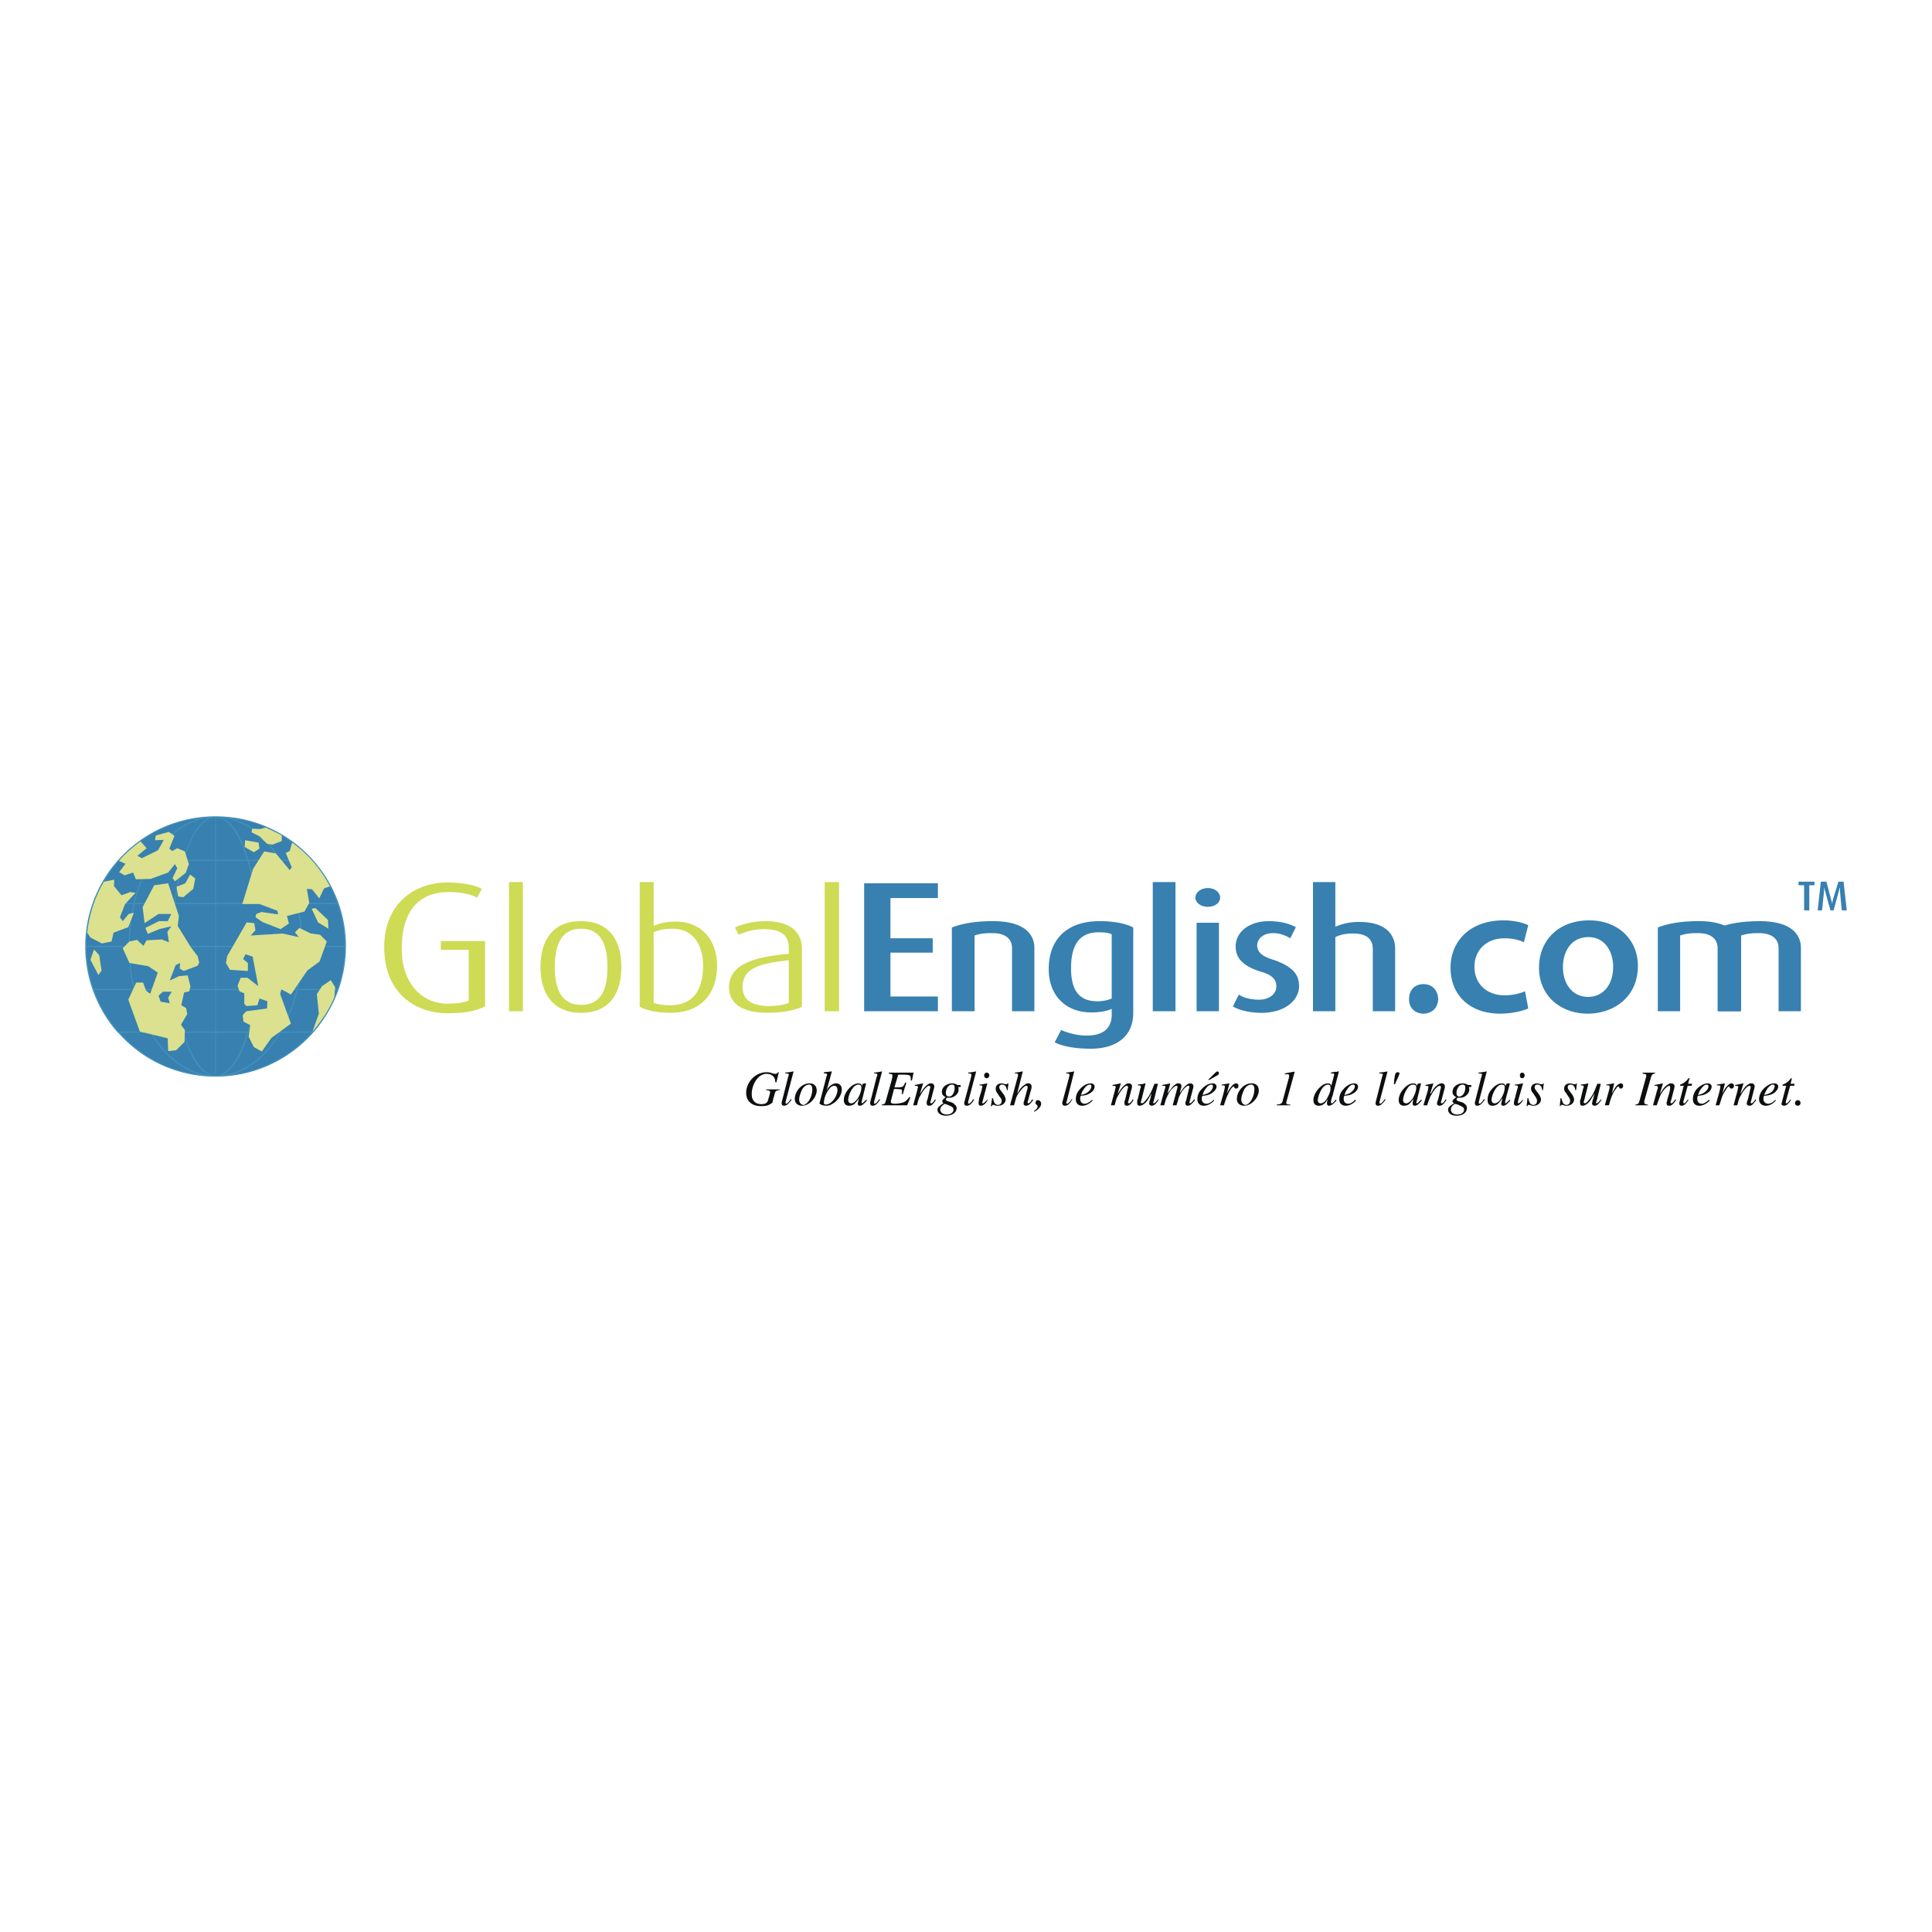 <svg xmlns="http://www.w3.org/2000/svg" width="2500" height="2500" viewBox="0 0 192.756 192.756"><g fill-rule="evenodd" clip-rule="evenodd"><path fill="#fff" d="M0 0h192.756v192.756H0V0z"/><path d="M34.435 94.41c0 7.159-5.767 12.965-12.926 12.965S8.583 101.568 8.583 94.41c0-7.119 5.767-12.926 12.926-12.926s12.926 5.807 12.926 12.926z" fill="#3780b0"/><path d="M21.509 81.444c-7.159 0-13.005 5.807-13.005 12.966 0 3.301 1.233 6.323 3.261 8.629h.04a12.872 12.872 0 0 0 9.704 4.375c7.159 0 13.005-5.807 13.005-13.004 0-7.16-5.846-12.966-13.005-12.966zm-8.073 8.631c.398-1.551.955-2.983 1.67-4.176h3.102c-.358 1.193-.636 2.625-.795 4.176h-3.977zm3.937.119a34.745 34.745 0 0 0-.239 4.176h-4.176c0-1.472.159-2.863.477-4.176h3.938zm-2.187-4.415c1.432-2.386 3.42-3.937 5.647-4.176-1.034.478-1.909 1.988-2.585 4.176h-3.062zm4.772-4.136c-1.949.517-3.659 2.028-4.932 4.136h-3.062c2.029-2.227 4.852-3.779 7.994-4.136zm-8.073 4.255h3.102c-.716 1.193-1.272 2.625-1.67 4.176H9.379a12.717 12.717 0 0 1 2.506-4.176zm-2.546 4.296h3.977a17.68 17.68 0 0 0-.478 4.176H8.624c0-1.472.278-2.864.715-4.176zm-.715 4.295h4.215c0 1.472.159 2.863.478 4.175H9.339c-.437-1.312-.715-2.704-.715-4.175zm.755 4.296h3.938c.398 1.51.955 2.941 1.63 4.135h-3.102c-1.074-1.193-1.909-2.625-2.466-4.135zm2.585 4.254h3.062c1.273 2.148 2.983 3.66 4.932 4.178a12.79 12.79 0 0 1-7.994-4.178zm3.182 0h3.102c.637 2.229 1.551 3.738 2.585 4.217-2.267-.279-4.255-1.83-5.687-4.217zm6.323 4.256c-1.193-.039-2.307-1.631-3.102-4.256h3.102v4.256zm0-4.375h-3.142c-.318-1.072-.557-2.266-.756-3.619h-.119c.199 1.354.438 2.586.755 3.619h-3.102c-.716-1.193-1.272-2.625-1.67-4.135h8.034v4.135zm0-4.256h-3.977c-.04-.238-.04-.438-.04-.635h-.12c0 .197.04.396.04.635h-3.938a17.678 17.678 0 0 1-.477-4.175h4.176c0 .398 0 .796.04 1.193h.119c-.04-.397-.04-.795-.04-1.193h4.216v4.175h.001zm0-4.294h-4.216c0-1.472.08-2.863.239-4.176h3.977v4.176zm0-4.295h-3.977c.198-1.551.477-2.983.835-4.176h3.142v4.176zm0-4.296h-3.102c.755-2.585 1.869-4.176 3.102-4.215v4.215zm12.926 8.591h-4.216c0-1.472-.159-2.863-.477-4.176h3.977c.438 1.312.716 2.704.716 4.176zm-.756-4.295h-3.937c-.398-1.551-.955-2.983-1.67-4.176h3.102a12.677 12.677 0 0 1 2.505 4.176zm-4.056 0h-3.937c-.199-1.551-.478-2.983-.835-4.176h3.102c.715 1.192 1.272 2.624 1.67 4.176zm1.471-4.296h-3.062c-1.272-2.107-2.982-3.619-4.932-4.136 3.142.357 5.966 1.909 7.994 4.136zm-3.221 0H24.77c-.636-2.227-1.551-3.738-2.585-4.176 2.267.239 4.256 1.83 5.648 4.176zm-6.284-4.216c1.233.04 2.307 1.63 3.102 4.215h-3.102v-4.215zm0 4.335h3.142c.358 1.193.636 2.625.835 4.176h-3.977v-4.176zm0 4.296h8.034a17.68 17.68 0 0 1 .478 4.176h-4.176v-.716h-.12v.716h-4.216v-4.176zm0 8.591h3.46v-.121h-3.46v-4.175h4.216c0 .835-.04 1.67-.08 2.466h.119c.04-.796.08-1.631.08-2.466h4.176c0 1.472-.159 2.863-.478 4.175h-3.54v.121h3.54c-.397 1.51-.955 2.941-1.67 4.135H24.81c.159-.438.278-.953.397-1.471l-.119-.041a13.684 13.684 0 0 1-.397 1.512h-3.142v-4.135zm0 4.254h3.102c-.795 2.666-1.909 4.217-3.102 4.256v-4.256zm3.221 0h3.103c-1.432 2.387-3.42 3.938-5.688 4.217 1.034-.479 1.949-1.949 2.585-4.217zm-1.71 4.178c1.949-.518 3.659-2.029 4.932-4.178h3.062a12.787 12.787 0 0 1-7.994 4.178zm8.113-4.297h-3.102c.676-1.193 1.233-2.625 1.631-4.135h3.937c-.556 1.51-1.391 2.942-2.466 4.135zm2.506-4.256h-3.977c.318-1.312.477-2.704.477-4.175h4.216c0 1.471-.278 2.863-.716 4.175z" fill="#4390b9"/><path fill="#dbe18e" d="M24.452 83.831l1.352.238.08.597-.557.357-.914-.517.039-.675zM31.452 90.591l-.358.08.636 1.352 1.034.637-.039-.875-1.273-1.194zM28.191 93.137l1.63.358-.397-.478.437-.437 1.154.557.914.119.676.676-.716 1.989-1.232.915-1.631 2.387-.955-.518-.119.477 1.074 2.943-1.949 1.432-.954 1.351-.796-.437-.517-1.033.159-1.155-.676-.357-.08-.637.359-.396 2.068-.28.039-.715-.795-.279-.199.676-1.113.08-.199-.238v-1.033l-.478-.2-.198-.556.318-.797h.676l1.074.836-.557-2.944-.716-.238-.239.477.478.398v.795l-1.79-.119-.398-.676.12-.676 1.948-3.381.756.08.119.716-.477.516 3.182-.198z"/><path d="M32.923 88.444c-.875-1.67-2.108-3.182-3.778-4.375l-.238.835-.398.199.597 1.432-.199.278-1.392-1.67-1.154-.199-1.113 1.75-1.074 3.5h1.711l1.789.676.08.358-1.671-.239-.517.199-.08.318.677.477 1.829.716.835-.557-.199-.756 1.75-.437.477-.875-.238-1.393.517.04.716.915.477-.995c0 .002.278-.118.596-.197zM28.111 83.353v.557l-.914.358-.557-.08-.755-.755-.796-.398.08-.358.795.04.517-.159c-.001 0 .755.318 1.63.795zM33.361 99.461l.08-.955-.438-.715-.875.596-.517.795.199 1.949-.637 1.789s1.472-1.631 2.188-3.459zM16.776 88.125l1.074 3.261-.119.994 1.272 2.068.716.955.159.636-.159.318-1.392.517-.398-.238.04-.557-.437.199-.597 1.551.915-.438.875-.08.278 1.113-.119.479-.517.119-.278 1.271.477.279.12.596-.636 1.074.397.518-.04 1.193-.835.834-.795.08-.04-1.273-2.784-.676-1.153-3.182.795-1.709h.676l.318.834.398.279.755-2.107-.955-.637-1.869-.318-.676-1.472.676-.676.756-.159.636.597.318-.557 1.511-.08.716.278-.159-1.034.397-.557-1.193.278-1.153.478-.239-.597 1.353-.676h.875l.357-.716h-1.272l-1.392.915-.199-1.591 1.153-2.187 1.393-.197zm.358 10.818h-.875l-.438.398.199.596.915.158-.159-.557.358-.595zM9.021 95.762l.358-1.034.517.557.238 1.551-.318.437-.795-1.511zM18.964 87.25l-.478.875-.875.359.16.954.517.08.994-.836.199-1.034-.517-.398zM12.998 89l-.875.318-.756-.915.04-.636-1.034.199c-1.471 2.426-1.67 5.091-1.67 5.091l.318.478 1.153.597.955-.199.199-.875 1.472-.557.557-1.432-.517.12-.596.716-.279-.397.517-1.312 1.034-1.114-.518-.082zM18.447 84.944l-.756-.318-.517.278-.279-.238.517-1.272-.557-.398-1.312.358-.08.478.875-.04-.557 1.034-1.63.795-.437-.239.915-.756-.597-.676c-.557.358-1.75 1.392-2.147 1.949l.636.278-.636.835.557.318.835-.278.279.676 1.471-.04 1.75-.636.676-.835.238.398-.477.994.239.318 1.073-.835.318-.875-.397-1.273z" fill="#dbe18e"/><path fill="#3780b0" d="M86.217 100.893V88.125h7.357v1.472h-4.733v4.017h4.216v1.432h-4.216v4.374h4.733v1.473h-7.357zM100.971 100.893v-6.285c0-.715-.396-1.511-1.988-1.511-.875 0-1.271.08-1.75.238v7.557h-2.266V92.54c.994-.398 2.346-.637 4.096-.637 3.143 0 4.137 1.312 4.137 2.665v6.324h-2.229v.001zM108.807 104.631c-1.512 0-2.824-.238-3.58-.637l.637-1.232c.637.277 1.551.557 2.545.557 1.83 0 2.506-.875 2.506-2.068v-.596c-.438.197-1.113.357-2.027.357-2.547 0-4.256-1.67-4.256-4.336 0-2.863 1.709-4.772 5.09-4.772 1.512 0 2.705.278 3.342.637v8.51c-.002 2.347-1.673 3.58-4.257 3.58zm2.107-11.415c-.318-.159-.756-.199-1.312-.199-1.949 0-2.744 1.312-2.744 3.581 0 2.188.795 3.301 2.625 3.301.557 0 1.074-.119 1.432-.279v-6.404h-.001zM115.012 88.006h2.265v12.887h-2.265V88.006zM119.385 92.063h2.229v8.83h-2.229v-8.83zm2.347-2.506c0-.517-.518-.954-1.232-.954-.678 0-1.234.438-1.234.954 0 .518.557.915 1.234.915.715 0 1.232-.397 1.232-.915zM125.869 101.051c-1.193 0-2.268-.277-2.865-.637l.598-1.191c.357.277 1.113.516 1.988.516 1.035 0 1.75-.557 1.75-1.312 0-.795-.518-1.193-1.631-1.51-2.027-.637-2.426-1.592-2.426-2.506 0-1.393 1.312-2.506 3.301-2.506 1.154 0 2.029.239 2.705.597l-.557 1.113c-.318-.199-.955-.517-1.711-.517-1.033 0-1.59.597-1.59 1.232 0 .756.676 1.153 1.629 1.432 2.068.716 2.547 1.59 2.547 2.625 0 1.431-1.431 2.664-3.738 2.664zM136.965 100.893v-6.205c0-.835-.438-1.551-1.949-1.551-.676 0-1.232.08-1.789.358v7.398h-2.229V88.006h2.229v4.454a5.8 5.8 0 0 1 2.385-.477c2.705 0 3.58 1.312 3.58 2.665v6.245h-2.227z"/><path d="M44.656 101.092c-3.261 0-6.324-2.029-6.324-6.603 0-4.335 3.023-6.443 6.284-6.443 1.631 0 2.784.279 3.46.636l-.477.875c-.517-.278-1.432-.557-2.824-.557-2.904 0-4.693 1.79-4.693 5.647 0 3.54 2.068 5.489 4.573 5.489 1.153 0 1.79-.16 2.108-.318v-5.051h-2.784v-.875h4.415v6.521c-.915.439-1.869.679-3.738.679zM50.781 88.006h1.391v12.887h-1.391V88.006zM57.979 101.051c-2.863 0-4.057-1.988-4.057-4.573 0-2.625 1.193-4.574 4.017-4.574 2.903 0 4.057 1.949 4.057 4.574 0 2.584-1.153 4.573-4.017 4.573zm0-8.391c-2.227 0-2.625 2.028-2.625 3.858s.478 3.738 2.625 3.738c2.228 0 2.625-1.949 2.625-3.738 0-1.83-.397-3.858-2.625-3.858zM66.848 101.051c-1.352 0-2.426-.277-3.022-.596V88.006h1.392v4.375c.517-.238 1.153-.437 2.228-.437 2.426 0 4.096 1.71 4.096 4.415-.001 2.784-1.592 4.692-4.694 4.692zm.278-8.391c-.875 0-1.392.119-1.909.357v7.04c.438.16 1.034.238 1.631.238 2.386 0 3.301-1.631 3.301-3.937 0-1.988-.915-3.698-3.023-3.698zM76.631 101.051c-2.704 0-3.897-.994-3.897-2.545 0-2.347 2.625-3.062 5.965-3.341v-.597c0-1.471-1.074-1.869-2.505-1.869-1.034 0-1.949.318-2.505.557l-.358-.716c.557-.278 1.71-.637 3.062-.637 1.909 0 3.619.676 3.619 2.784v5.767c-.795.358-1.988.597-3.381.597zm2.069-5.25c-2.943.318-4.613.796-4.613 2.666 0 1.352.994 1.908 2.665 1.908.716 0 1.472-.119 1.949-.318v-4.256H78.7zM82.279 88.006h1.432v12.887h-1.432V88.006z" fill="#cedb55"/><path fill="#3780b0" d="M181.031 88.325h-.517v2.505h-.518v-2.505h-.557v-.359h1.592v.359zM184.252 90.83h-.477c-.041-.04-.08-.676-.199-1.909v-.318h-.039c0 .04-.041.159-.08.318l-.518 1.909h-.318c0-.04-.199-.676-.516-1.909a.734.734 0 0 1-.08-.318h-.041v.318l-.197 1.909h-.438l.316-2.864h.559l.477 1.83c.039.119.08.238.08.317h.039c0-.039 0-.159.039-.317l.559-1.83h.516l.318 2.864zM142.016 101.131c-.875 0-1.473-.637-1.432-1.471 0-.875.557-1.473 1.432-1.473s1.432.598 1.471 1.473c-.001.834-.596 1.471-1.471 1.471zM152.475 100.613c-.516.238-1.59.518-2.824.518-3.021 0-4.93-1.869-4.93-4.574 0-2.625 1.908-4.732 5.289-4.732.953 0 1.869.199 2.465.478l-.438 1.71c-.396-.199-1.033-.398-1.947-.398-1.83 0-2.984 1.233-2.984 2.824 0 1.83 1.354 2.863 2.984 2.863.914 0 1.551-.197 2.066-.396l.319 1.707zM158.441 99.461c-1.473 0-2.506-1.193-2.506-2.983 0-1.511.795-2.983 2.545-2.983 1.711 0 2.465 1.551 2.465 2.943 0 1.949-1.113 3.023-2.504 3.023zm-.041 1.67c2.545 0 5.012-1.592 5.012-4.772 0-2.585-1.949-4.534-4.852-4.534-2.984 0-5.012 1.909-5.012 4.732.001 2.785 2.149 4.574 4.852 4.574zM171.367 100.893v-6.285c0-.715-.398-1.511-1.99-1.511-.834 0-1.271.08-1.75.238v7.557H165.4V92.54c.994-.398 2.307-.637 4.098-.637 3.102 0 4.096 1.312 4.096 2.665v6.324h-2.227v.001z"/><path d="M177.451 100.893v-6.285c0-.715-.398-1.511-1.988-1.511-.836 0-1.273.08-1.75.238v7.557h-2.227V92.54c.994-.398 2.307-.637 4.096-.637 3.102 0 4.096 1.312 4.096 2.665v6.324h-2.227v.001z" fill="#3780b0"/><path d="M77.626 106.977c-.08.119-.159.16-.278.16-.04 0-.12 0-.239-.041-.358-.119-.438-.119-.636-.119-1.074 0-2.028.955-2.028 2.068 0 .795.557 1.312 1.472 1.312.517 0 .715-.039 1.113-.318l.04-.039c.04-.238.119-.479.199-.795 0-.041.04-.08.04-.119.04-.199.119-.279.397-.318h.08v-.08h-1.352v.08h.079c.239.039.318.078.318.158 0 .039 0 .16-.04.238 0 .041-.04.199-.12.438-.08.438-.278.557-.716.557-.597 0-.955-.357-.955-.994 0-.438.12-.875.358-1.271.278-.479.676-.756 1.114-.756.318 0 .597.119.755.357.08.119.12.238.12.477h.12l.238-.994h-.079v-.001zM79.177 106.898h-.04a7.622 7.622 0 0 1-.795.119v.078h.04c.239 0 .318.041.318.121 0 .039-.04.119-.079.277L77.984 110v.039c0 .199.08.279.239.279.238 0 .438-.16.755-.598l-.079-.078c0 .039-.04.078-.04.078-.199.279-.318.398-.438.398-.04 0-.04-.039-.04-.119v-.08l.796-3.021zM80.728 108.09c-.238 0-.477.08-.716.24-.438.318-.716.834-.716 1.312 0 .396.278.676.716.676.478 0 .955-.318 1.272-.836.12-.238.199-.438.199-.676 0-.477-.278-.717-.716-.717l-.039.001zm-.557 2.148c-.238 0-.438-.238-.438-.518 0-.277.119-.635.278-.994.199-.357.478-.516.716-.516.199 0 .318.158.318.438 0 .316-.08.715-.278 1.072-.158.28-.436.518-.596.518zM82.995 106.898h-.08c-.08 0-.199.039-.358.039l-.318.039-.04.041v.078h.119c.12 0 .199.041.199.121 0 .039 0 .078-.04.119l-.716 2.744c.04.119.358.238.676.238.199 0 .397-.041.636-.199.557-.318.915-.914.915-1.432 0-.357-.239-.598-.557-.598s-.636.199-.875.559c0 .039-.04.078-.04.119 0 0-.04 0-.04.039l.519-1.907zm.239 1.432c.199 0 .318.158.318.438 0 .197-.08.477-.239.754-.278.439-.596.678-.915.678-.119 0-.199-.041-.199-.16 0-.438.239-1.074.597-1.471a.547.547 0 0 1 .438-.239zM86.018 108.369c-.04-.199-.199-.279-.397-.279-.398 0-.875.359-1.193.875-.159.279-.239.518-.239.797 0 .357.199.557.517.557a.878.878 0 0 0 .517-.16c.119-.119.159-.158.438-.516l.04-.041v.041c-.08.158-.08.277-.08.318-.04.039-.04.119-.04.158 0 .119.079.199.198.199.199 0 .358-.119.676-.479l.04-.078-.08-.041c-.12.119-.199.199-.239.24-.08.078-.12.119-.159.119s-.04-.041-.04-.08v-.119l.119-.479.318-1.312h-.159l-.119.041h-.08l-.038.239zm-.398-.158c.199 0 .318.078.318.277 0 .318-.119.676-.318 1.033-.239.359-.478.559-.676.559-.199 0-.318-.119-.318-.318 0-.359.199-.875.478-1.234.158-.198.357-.317.516-.317zM88.006 106.898h-.04a8.409 8.409 0 0 1-.755.119v.078c.239 0 .318.041.318.121 0 .039 0 .119-.079.277L86.813 110v.039c0 .199.08.279.239.279.278 0 .438-.16.756-.598l-.08-.078c0 .039 0 .078-.04.078-.199.279-.318.398-.438.398-.04 0-.04-.039-.04-.119v-.08l.796-3.021zM88.682 107.018v.078l.04.041c.238 0 .318.039.318.199 0 .039-.04.277-.08.438l-.596 2.107c-.04.199-.12.277-.318.318h-.08v.078h2.545l.318-.795-.12-.039v.039c-.238.279-.358.398-.517.479-.199.078-.438.119-.795.158h-.16c-.239 0-.358-.08-.358-.158 0-.041 0-.16.04-.24l.278-1.072h.08c.478 0 .517.039.637.039.079.039.079.08.079.199s0 .158-.04.277h.119l.358-1.152h-.119l-.04.078c-.159.359-.199.398-.875.398h-.159l.358-1.193c0-.078.08-.078.397-.078.716 0 .875.039.875.357v.199l.119.039.159-.795h-2.463v.001zM92.063 108.09l-.795.16v.08h.04c.199 0 .278.039.278.119 0 .039 0 .078-.04.158l-.04.199-.398 1.471h.358l.04-.078c.079-.359.159-.557.198-.678.04-.078.12-.197.199-.357.278-.477.597-.834.795-.834.08 0 .12.078.12.158 0 .039-.04.16-.08.318l-.04.199-.159.676-.08.199v.199c0 .158.08.238.239.238.199 0 .358-.08.636-.518l.04-.039-.08-.08c-.199.318-.318.398-.398.398-.04 0-.079-.041-.079-.08v-.08c.04-.039.04-.08.04-.08l.278-1.072c.04-.119.08-.318.08-.359 0-.197-.119-.318-.318-.318-.079 0-.199 0-.278.08-.159.08-.397.318-.557.557l-.239.359-.04.039.318-1.035h-.038v.001zM95.841 108.25h-.318c-.199-.119-.318-.16-.517-.16-.557 0-1.034.359-1.034.836 0 .279.119.398.397.557h-.04c-.199.16-.318.279-.318.398 0 .08.04.119.119.199-.04.039-.04.039-.08.039-.397.279-.517.398-.517.596 0 .359.358.598.835.598.637 0 1.074-.318 1.074-.756a.416.416 0 0 0-.199-.357c-.12-.16-.238-.199-.636-.318-.159-.041-.239-.119-.239-.199 0-.039.04-.08.119-.16H94.726c.477 0 .915-.396.915-.795 0-.119 0-.158-.04-.277h.239v-.201h.001zm-.875-.039c.199 0 .278.078.278.316 0 .479-.238.875-.557.875-.199 0-.318-.119-.318-.357.001-.438.279-.834.597-.834zm-.716 1.908l.04.039c.08 0 .199.041.358.119.119.041.199.08.278.121.119.078.199.158.199.316 0 .279-.278.479-.676.479-.358 0-.636-.199-.636-.479 0-.237.119-.357.437-.595zM97.393 106.898h-.041a8.29 8.29 0 0 1-.755.119v.078c.239 0 .318.041.318.121 0 .039 0 .119-.039.277L96.199 110v.039c0 .199.08.279.238.279.279 0 .477-.16.756-.598l-.08-.078c0 .039 0 .078-.039.078-.199.279-.318.398-.438.398-.04 0-.04-.039-.04-.119v-.08l.797-3.021zM98.426 107.018c-.119 0-.238.119-.238.277 0 .16.119.279.238.279.16 0 .279-.119.279-.279a.271.271 0 0 0-.279-.277zm.08 1.072c-.279.041-.596.121-.795.121v.078h.119c.119 0 .199.041.199.119 0 .041-.041.041-.041.08l-.039.238-.279.916v.158c-.039.119-.039.238-.039.279 0 .158.08.238.238.238.199 0 .438-.16.676-.557l-.078-.041v.041c-.199.199-.318.318-.398.318-.039 0-.08 0-.08-.041 0-.039 0-.078.041-.119l.078-.318.398-1.51zM100.535 108.09c-.041.041-.08.08-.121.08h-.119l-.277-.08h-.08c-.357 0-.596.199-.596.518 0 .16.039.279.119.398l.318.477a.484.484 0 0 1 .158.357c0 .24-.158.398-.357.398-.238 0-.398-.158-.479-.557l-.039-.119h-.08l-.119.795h.119c0-.119.041-.119.08-.119h.119l.199.08h.199c.438 0 .756-.279.756-.637 0-.119-.08-.279-.16-.438l-.357-.477c-.08-.119-.119-.199-.119-.279 0-.199.119-.277.277-.277.279 0 .438.197.479.557h.08l.078-.678h-.078v.001zM102.045 106.898h-.078c-.318.078-.438.078-.678.119h-.039v.078h.119c.119 0 .199.041.199.121 0 .078 0 .158-.039.238l-.756 2.822h.396l.16-.557a1.86 1.86 0 0 1 .438-.834c.277-.359.477-.557.637-.557.078 0 .119.039.119.158v.08l-.359 1.312c-.039.08-.039.158-.039.238 0 .119.08.199.238.199.238 0 .438-.16.717-.557l-.08-.08-.039.039-.121.199c-.119.119-.197.16-.238.16-.039 0-.078-.041-.078-.08s0-.08.039-.16l.238-.875c.119-.357.119-.438.119-.557 0-.197-.119-.318-.318-.318-.119 0-.197 0-.277.08a1.963 1.963 0 0 0-.598.557l-.197.318-.041.041.556-2.184zM103.199 110.914c.396-.199.676-.516.676-.795 0-.199-.158-.357-.318-.357-.158 0-.238.119-.238.238 0 .08 0 .119.039.158l.16.16v.08c0 .119-.08.277-.359.436l.04.08zM107.176 106.898h-.039c-.16.039-.438.078-.756.119v.078c.238 0 .318.041.318.121 0 .039 0 .119-.041.277l-.676 2.507v.039c0 .199.119.279.238.279.279 0 .479-.16.756-.598l-.039-.078c-.039.039-.039.078-.039.078-.199.279-.359.398-.438.398-.041 0-.08-.039-.08-.119 0 0 0-.039.039-.08l.757-3.021zM107.812 109.363l.039-.039c.518-.041.717-.119.994-.318.24-.16.359-.398.359-.598 0-.197-.16-.318-.398-.318-.357 0-.795.24-1.074.598a1.383 1.383 0 0 0-.396.994c0 .398.238.637.635.637.359 0 .756-.199 1.035-.518l-.041-.08c-.316.279-.516.398-.756.398-.277 0-.436-.199-.436-.477 0-.08 0-.16.039-.279zm.04-.119c.08-.238.119-.357.238-.518.199-.318.438-.516.637-.516.08 0 .16.039.16.158 0 .199-.119.398-.318.557-.161.161-.36.239-.717.319zM111.789 108.09l-.795.16v.08h.039c.199 0 .279.039.279.119 0 .039 0 .078-.041.158l-.039.199-.398 1.471h.359l.039-.078c.08-.359.158-.557.199-.678.039-.078.119-.197.199-.357.277-.477.596-.834.795-.834.08 0 .119.078.119.158 0 .039-.039.16-.08.318l-.039.199-.16.676-.078.199v.199c0 .158.078.238.238.238.199 0 .357-.08.637-.518l.039-.039-.08-.08c-.197.318-.318.398-.396.398-.041 0-.08-.041-.08-.08v-.08c.039-.039.039-.08.039-.08l.279-1.072c.039-.119.08-.318.08-.359 0-.197-.119-.318-.318-.318-.08 0-.199 0-.279.08-.158.08-.396.318-.557.557l-.238.359-.039.039.318-1.035h-.041v.001zM114.256 108.09c-.16.041-.318.08-.479.08l-.238.041h-.039l.039.078h.119c.119 0 .16.041.16.119 0 .08 0 .119-.041.16l-.277 1.152-.041.041v.277c0 .199.08.279.24.279.238 0 .477-.16.715-.438.119-.16.279-.438.438-.717h.039c-.039.119-.078.199-.078.279 0 .039-.041.158-.119.396 0 .121-.041.199-.041.24 0 .158.119.238.238.238.24 0 .398-.119.678-.557l.039-.041-.08-.039c-.197.279-.318.398-.438.398 0 0-.039 0-.039-.08l.08-.238.396-1.631h-.357v.039l-.119.279c-.199.557-.438.994-.795 1.391-.121.16-.24.24-.318.24-.08 0-.119-.08-.119-.119 0-.041 0-.08.039-.121l.438-1.75h-.04v.004zM116.76 108.09l-.795.16v.08h.119c.119 0 .199.039.199.078a.97.97 0 0 1-.08.279l-.438 1.59h.398v-.039l.158-.557c.041-.119.121-.238.16-.357.119-.238.199-.398.398-.637.238-.238.396-.357.516-.357.041 0 .08.039.08.119 0 .078-.039.199-.08.357l-.395 1.471h.396v-.078c.119-.318.16-.518.16-.557.078-.24.238-.557.396-.797.238-.318.479-.516.598-.516.08 0 .119.039.119.119 0 .039-.039.158-.08.318l-.238.994c-.08.199-.08.277-.08.318 0 .158.08.238.238.238.199 0 .398-.16.717-.557l-.08-.08-.039.039c-.16.24-.318.359-.357.359-.041 0-.08-.041-.08-.08 0 0 .039-.16.08-.318l.238-.914c.039-.16.08-.279.08-.359 0-.197-.121-.318-.318-.318-.24 0-.559.279-.836.678l-.199.277-.039.041c.039-.041.039-.041.039-.08.119-.479.16-.518.16-.637a.273.273 0 0 0-.279-.279c-.119 0-.158 0-.238.041a1.838 1.838 0 0 0-.557.557l-.279.357-.039.041.277-.994zM119.943 109.363l.078-.039c.479-.041.676-.119.955-.318.238-.16.398-.398.398-.598 0-.197-.16-.318-.398-.318-.398 0-.795.24-1.113.598a1.377 1.377 0 0 0-.398.994c0 .398.238.637.637.637.357 0 .756-.199 1.033-.518l-.039-.08c-.279.279-.518.398-.715.398-.318 0-.479-.199-.479-.477 0-.08 0-.16.041-.279zm.039-.119c.08-.238.119-.357.238-.518.199-.318.438-.516.637-.516.08 0 .158.039.158.158 0 .199-.119.398-.277.557-.199.161-.398.239-.756.319zm.518-1.512h.197c.318-.199.598-.357.756-.438.119-.078.16-.119.16-.238 0-.08-.08-.158-.16-.158-.039 0-.078 0-.078.039-.041 0-.119.08-.318.279l-.479.477-.078.039zM122.646 108.09l-.756.121v.078h.16c.119 0 .158.041.158.119 0 .08-.039.24-.08.438l-.039.16-.357 1.271h.396v-.078c.199-.598.279-.797.398-1.035.08-.199.199-.396.279-.516.158-.199.197-.24.277-.24h.041c0 .041 0 .041.039.08 0 .08.08.119.158.119.16 0 .238-.119.238-.277 0-.16-.078-.24-.238-.24a.43.43 0 0 0-.277.121c-.16.119-.318.357-.438.516l-.199.359.238-.916.041-.08h-.039zM124.834 108.09c-.238 0-.477.08-.715.24-.438.318-.717.834-.717 1.312 0 .396.279.676.717.676.477 0 .953-.318 1.271-.836.119-.238.199-.438.199-.676 0-.477-.277-.717-.717-.717l-.038.001zm-.557 2.148c-.238 0-.438-.238-.438-.518 0-.277.119-.635.279-.994.197-.357.477-.516.715-.516.199 0 .318.158.318.438 0 .316-.08.715-.279 1.072-.157.28-.434.518-.595.518zM129.17 106.938l-.041-.039v.039h-.119l-.637.119-.119.039h-.078v.08H128.453c.119 0 .16.041.16.16v.119l-.678 2.506c-.078.158-.277.238-.557.238v.078h1.354v-.078h-.119c-.16 0-.279-.041-.279-.16 0-.039 0-.078.039-.199l.797-2.902zM133.584 106.898h-.039-.08c-.041 0-.041 0-.08.039h-.238c-.039.039-.119.039-.238.039l-.119.041v.078h.119c.158 0 .199.041.199.121 0 .039 0 .119-.041.158l-.039.199-.199.715v.08c-.039-.199-.158-.279-.318-.279-.119 0-.357.041-.477.121-.557.357-.994.994-.994 1.551 0 .357.199.557.516.557.279 0 .518-.119.717-.357l.119-.199.08-.041-.041.08c-.039.16-.039.199-.039.279 0 .158.08.238.199.238.158 0 .438-.16.596-.357l.119-.121c0-.039.041-.078.041-.078s-.041-.041-.08-.041l-.039.041c-.199.238-.279.318-.359.318-.039 0-.078-.041-.078-.08v-.039c0-.041 0-.121.039-.24l.039-.199.08-.197.635-2.427zm-1.074 1.313c.16 0 .238.119.238.316 0 .279-.078.559-.238.836-.199.477-.477.717-.756.717-.158 0-.277-.119-.277-.318v-.041c.039-.199.078-.438.199-.676.197-.518.515-.834.834-.834zM134.102 109.363l.039-.039c.518-.041.715-.119.994-.318.238-.16.357-.398.357-.598 0-.197-.158-.318-.396-.318-.359 0-.797.24-1.074.598a1.377 1.377 0 0 0-.398.994c0 .398.24.637.637.637.357 0 .756-.199 1.035-.518l-.08-.08c-.279.279-.479.398-.717.398-.277 0-.438-.199-.438-.477 0-.08 0-.16.041-.279zm.039-.119c.08-.238.119-.357.238-.518.199-.318.438-.516.598-.516.119 0 .197.039.197.158 0 .199-.119.398-.318.557-.159.161-.358.239-.715.319zM138.436 106.898h-.039c-.16.039-.438.078-.795.119v.078h.039c.238 0 .318.041.318.121 0 .039-.039.119-.08.277l-.637 2.507v.039c0 .199.08.279.238.279.24 0 .439-.16.756-.598l-.078-.078c0 .039-.041.078-.041.078-.197.279-.318.398-.438.398-.039 0-.039-.039-.039-.119v-.08l.796-3.021zM139.191 108.17v-.039l.16-.357c.158-.318.277-.598.277-.678 0-.078-.08-.119-.158-.119-.199 0-.279.119-.318.438l-.041.238-.039.479v.039h.119v-.001zM141.379 108.369c-.039-.199-.199-.279-.398-.279-.396 0-.875.359-1.191.875-.16.279-.24.518-.24.797 0 .357.199.557.518.557a.887.887 0 0 0 .518-.16c.119-.119.158-.158.438-.516l.039-.041s0 .041-.039.041c-.041.158-.041.277-.08.318v.158c0 .119.08.199.199.199.199 0 .357-.119.676-.479l.039-.078-.078-.041-.24.24c-.078.078-.119.119-.158.119s-.08-.041-.08-.08.041-.08.041-.119l.119-.479.318-1.312h-.199l-.08.041h-.08l-.042.239zm-.399-.158c.199 0 .318.078.318.277 0 .318-.119.676-.318 1.033-.238.359-.477.559-.676.559s-.318-.119-.318-.318c0-.359.199-.875.479-1.234a.62.62 0 0 1 .515-.317zM143.01 108.09l-.795.16v.08c.197 0 .318.039.318.119-.041.039-.041.078-.041.158l-.039.199-.438 1.471h.396v-.078c.121-.359.199-.557.24-.678.039-.078.078-.197.197-.357.24-.477.598-.834.797-.834.078 0 .119.078.119.158 0 .039-.041.16-.08.318l-.039.199-.16.676-.078.199c0 .08-.041.158-.041.199 0 .158.119.238.238.238.24 0 .359-.08.676-.518l.041-.039-.08-.08c-.199.318-.318.398-.396.398-.041 0-.08-.041-.08-.08v-.08c0-.039.039-.08.039-.08l.279-1.072a2.03 2.03 0 0 0 .078-.359c0-.197-.119-.318-.316-.318-.121 0-.199 0-.279.08-.199.08-.438.318-.596.557l-.199.359-.08.039.319-1.034zM146.787 108.25h-.318a.992.992 0 0 0-.557-.16c-.516 0-.994.359-.994.836 0 .279.119.398.398.557h-.039c-.24.16-.359.279-.359.398 0 .08.041.119.16.199-.041.039-.08.039-.08.039-.438.279-.518.398-.518.596 0 .359.318.598.836.598.637 0 1.033-.318 1.033-.756 0-.158-.039-.279-.158-.357-.119-.16-.238-.199-.637-.318-.158-.041-.238-.119-.238-.199 0-.039.039-.08.119-.16H145.673c.479 0 .916-.396.916-.795 0-.119 0-.158-.041-.277h.238v-.201h.001zm-.875-.039c.199 0 .279.078.279.316 0 .479-.279.875-.598.875-.158 0-.277-.119-.277-.357 0-.438.278-.834.596-.834zm-.754 1.908a.12.12 0 0 0 .078.039c.08 0 .199.041.357.119.08.041.199.08.24.121.158.078.238.158.238.316 0 .279-.279.479-.676.479-.398 0-.637-.199-.637-.479.002-.237.082-.357.4-.595zM148.338 106.898h-.039a7.578 7.578 0 0 1-.795.119v.078h.039c.238 0 .318.041.318.121 0 .039-.039.119-.08.277l-.635 2.507v.039c0 .199.078.279.238.279.238 0 .438-.16.756-.598l-.08-.078c0 .039-.039.078-.039.078-.199.279-.318.398-.438.398-.041 0-.041-.039-.041-.119v-.08l.796-3.021zM150.209 108.369c-.041-.199-.16-.279-.398-.279-.398 0-.875.359-1.193.875a1.494 1.494 0 0 0-.199.797c0 .357.16.557.479.557a.877.877 0 0 0 .516-.16c.119-.119.16-.158.438-.516l.041-.041v.041c-.041.158-.08.277-.08.318 0 .039-.039.119-.039.158 0 .119.078.199.197.199.199 0 .359-.119.678-.479l.039-.078-.08-.041c-.08.119-.199.199-.238.24-.08.078-.119.119-.158.119-.041 0-.041-.041-.041-.08v-.119l.119-.479.359-1.312h-.199l-.119.041h-.041l-.081.239zm-.398-.158h.039c.16 0 .279.078.279.277 0 .318-.119.676-.318 1.033-.199.359-.477.559-.676.559s-.318-.119-.318-.318c0-.359.199-.875.477-1.234.159-.198.356-.317.517-.317zM151.879 107.018c-.16 0-.238.119-.238.277 0 .16.078.279.238.279.119 0 .238-.119.238-.279 0-.158-.119-.277-.238-.277zm.08 1.072h-.041c-.238.041-.596.121-.795.121v.078h.158c.08 0 .16.041.16.119v.08l-.08.238-.238.916c0 .039-.039.078-.039.158-.041.119-.041.238-.041.279 0 .158.08.238.238.238.238 0 .438-.16.678-.557l-.041-.041-.039.041c-.16.199-.318.318-.398.318-.039 0-.039 0-.039-.041v-.119l.078-.318.439-1.51zM153.986 108.09c-.039.041-.08.08-.158.08h-.121l-.277-.08h-.08c-.357 0-.596.199-.596.518 0 .16.039.279.158.398l.318.477c.08.119.119.238.119.357 0 .24-.158.398-.357.398-.238 0-.398-.158-.477-.557l-.041-.119h-.078l-.08.795h.08c.039-.119.039-.119.119-.119h.119l.197.08h.16c.438 0 .756-.279.756-.637 0-.119-.08-.279-.16-.438l-.357-.477c-.08-.119-.119-.199-.119-.279 0-.199.119-.277.279-.277.277 0 .438.197.477.557h.08l.078-.678h-.039v.001zM157.287 108.09c-.039.041-.08.08-.158.08h-.119l-.279-.08h-.08c-.357 0-.596.199-.596.518 0 .16.039.279.158.398l.318.477c.08.119.119.238.119.357 0 .24-.158.398-.357.398-.238 0-.398-.158-.477-.557l-.041-.119h-.078l-.08.795h.08c.039-.119.039-.119.119-.119h.119l.199.08h.158c.438 0 .756-.279.756-.637 0-.119-.08-.279-.16-.438l-.357-.477c-.078-.119-.119-.199-.119-.279 0-.199.119-.277.279-.277.277 0 .438.197.477.557h.08l.08-.678h-.041v.001zM158.441 108.09c-.16.041-.318.08-.479.08l-.238.041h-.039l.039.078h.119c.119 0 .16.041.16.119 0 .08 0 .119-.041.16l-.277 1.152-.041.041v.277c0 .199.08.279.24.279.238 0 .477-.16.715-.438.119-.16.279-.438.438-.717h.039c-.039.119-.078.199-.078.279 0 .039-.041.158-.119.396 0 .121-.041.199-.041.24 0 .158.119.238.238.238.24 0 .398-.119.678-.557l.039-.041-.08-.039c-.199.279-.318.398-.438.398 0 0-.039 0-.039-.08l.08-.238.396-1.631h-.357v.039l-.119.279c-.199.557-.438.994-.795 1.391-.119.16-.24.24-.318.24-.08 0-.119-.08-.119-.119 0-.041 0-.08.039-.121l.438-1.75h-.04v.004zM161.025 108.09l-.756.121v.078h.199c.08 0 .119.041.119.119 0 .08 0 .24-.078.438l-.041.16-.357 1.271h.398l.039-.078c.158-.598.238-.797.357-1.035a1.65 1.65 0 0 1 .318-.516c.119-.199.16-.24.238-.24h.041c0 .041.039.041.039.08.039.08.08.119.158.119.16 0 .24-.119.24-.277 0-.16-.08-.24-.24-.24-.078 0-.158.041-.277.121-.16.119-.318.357-.398.516l-.199.359.199-.916.041-.08h-.04zM163.889 107.018v.078c.041 0 .041.041.08.041.199 0 .279.039.279.199 0 .078 0 .119-.041.197l-.637 2.307c-.078.279-.119.318-.396.359v.078h1.232v-.078h-.08c-.238-.041-.277-.08-.277-.279v-.08l.039-.119.637-2.266c.08-.238.158-.318.398-.359v-.078h-1.234zM165.918 108.09l-.836.16v.08h.041c.197 0 .277.039.277.119v.158l-.08.199-.396 1.471h.396v-.078c.121-.359.199-.557.24-.678.039-.078.078-.197.158-.357.279-.477.637-.834.836-.834.039 0 .078.078.078.158 0 .039 0 .16-.039.318l-.039.199-.199.676-.041.199c-.039.08-.039.158-.039.199 0 .158.08.238.238.238.24 0 .359-.08.676-.518l.041-.039-.08-.08c-.238.318-.318.398-.396.398-.041 0-.08-.041-.08-.08v-.08c0-.039 0-.08.039-.08l.279-1.072a2.03 2.03 0 0 0 .078-.359c0-.197-.119-.318-.357-.318-.08 0-.158 0-.238.08-.199.08-.438.318-.596.557l-.24.359-.039.039.318-1.034zM168.424 108.131l.119-.479c.039 0 .039-.039.039-.039 0-.039-.039-.039-.08-.039h-.039l-.158.199c-.16.197-.438.357-.678.438v.119h.359l-.438 1.67v.119c0 .119.078.199.238.199.199 0 .398-.16.637-.518l.039-.08-.039-.039-.041.039-.158.199c-.08.119-.16.16-.199.16s-.08-.041-.08-.08v-.08l.438-1.59h.398l.039-.199h-.396v.001zM169.377 109.363l.041-.039c.518-.041.715-.119.994-.318.238-.16.357-.398.357-.598 0-.197-.158-.318-.398-.318-.357 0-.795.24-1.113.598a1.528 1.528 0 0 0-.357.994c0 .398.238.637.637.637.357 0 .756-.199 1.033-.518l-.078-.08c-.279.279-.518.398-.717.398-.277 0-.438-.199-.438-.477 0-.08 0-.16.039-.279zm.041-.119c.08-.238.119-.357.238-.518.199-.318.438-.516.596-.516.119 0 .199.039.199.158 0 .199-.119.398-.318.557-.197.161-.358.239-.715.319zM172.082 108.09l-.795.121v.078h.199c.078 0 .158.041.158.119 0 .08-.039.24-.08.438l-.039.16-.357 1.271h.357l.039-.078c.199-.598.24-.797.359-1.035.119-.199.238-.396.316-.516.121-.199.199-.24.24-.24h.078v.08a.22.22 0 0 0 .199.119c.16 0 .238-.119.238-.277 0-.16-.119-.24-.238-.24s-.199.041-.277.121c-.16.119-.357.357-.438.516l-.199.359.238-.916v-.08h.002zM173.912 108.09l-.797.16v.08c.199 0 .318.039.318.119 0 .039-.039.078-.039.158l-.039.199-.398 1.471h.357l.041-.078c.078-.359.158-.557.197-.678.041-.078.121-.197.199-.357.279-.477.598-.834.797-.834.078 0 .119.078.119.158 0 .039-.041.16-.08.318l-.039.199-.16.676-.08.199c0 .08-.039.158-.039.199 0 .158.119.238.279.238.197 0 .316-.08.635-.518l.041-.039-.08-.08c-.199.318-.318.398-.398.398-.039 0-.078-.041-.078-.08v-.08c.039-.039.039-.08.039-.08l.277-1.072c.041-.119.08-.318.08-.359 0-.197-.119-.318-.318-.318-.119 0-.197 0-.277.08-.199.08-.398.318-.557.557l-.238.359-.041.039.318-1.035h-.039v.001zM175.98 109.363l.078-.039c.479-.041.717-.119.994-.318.199-.16.359-.398.359-.598 0-.197-.16-.318-.398-.318-.398 0-.795.24-1.113.598-.238.277-.398.637-.398.994 0 .398.279.637.676.637.359 0 .717-.199.996-.518l-.041-.08c-.277.279-.518.398-.715.398a.46.46 0 0 1-.479-.477c0-.08 0-.16.041-.279zm.04-.119c.08-.238.158-.357.238-.518.199-.318.438-.516.637-.516.119 0 .158.039.158.158 0 .199-.119.398-.277.557-.2.161-.399.239-.756.319zM178.645 108.131l.119-.479v-.039c0-.039 0-.039-.039-.039h-.041l-.158.199c-.16.197-.438.357-.676.438v.119h.357l-.437 1.67c0 .08-.039.119-.039.119 0 .119.119.199.277.199.199 0 .398-.16.637-.518l.039-.08-.039-.039-.039.039-.16.199c-.08.119-.158.16-.238.16-.039 0-.039-.041-.039-.08v-.08l.438-1.59h.396l.041-.199h-.399v.001zM179.32 109.762c-.119.039-.238.158-.238.277 0 .16.119.279.279.279a.271.271 0 0 0 .277-.279.27.27 0 0 0-.277-.277h-.041z" fill="#0c0e0f"/></g></svg>